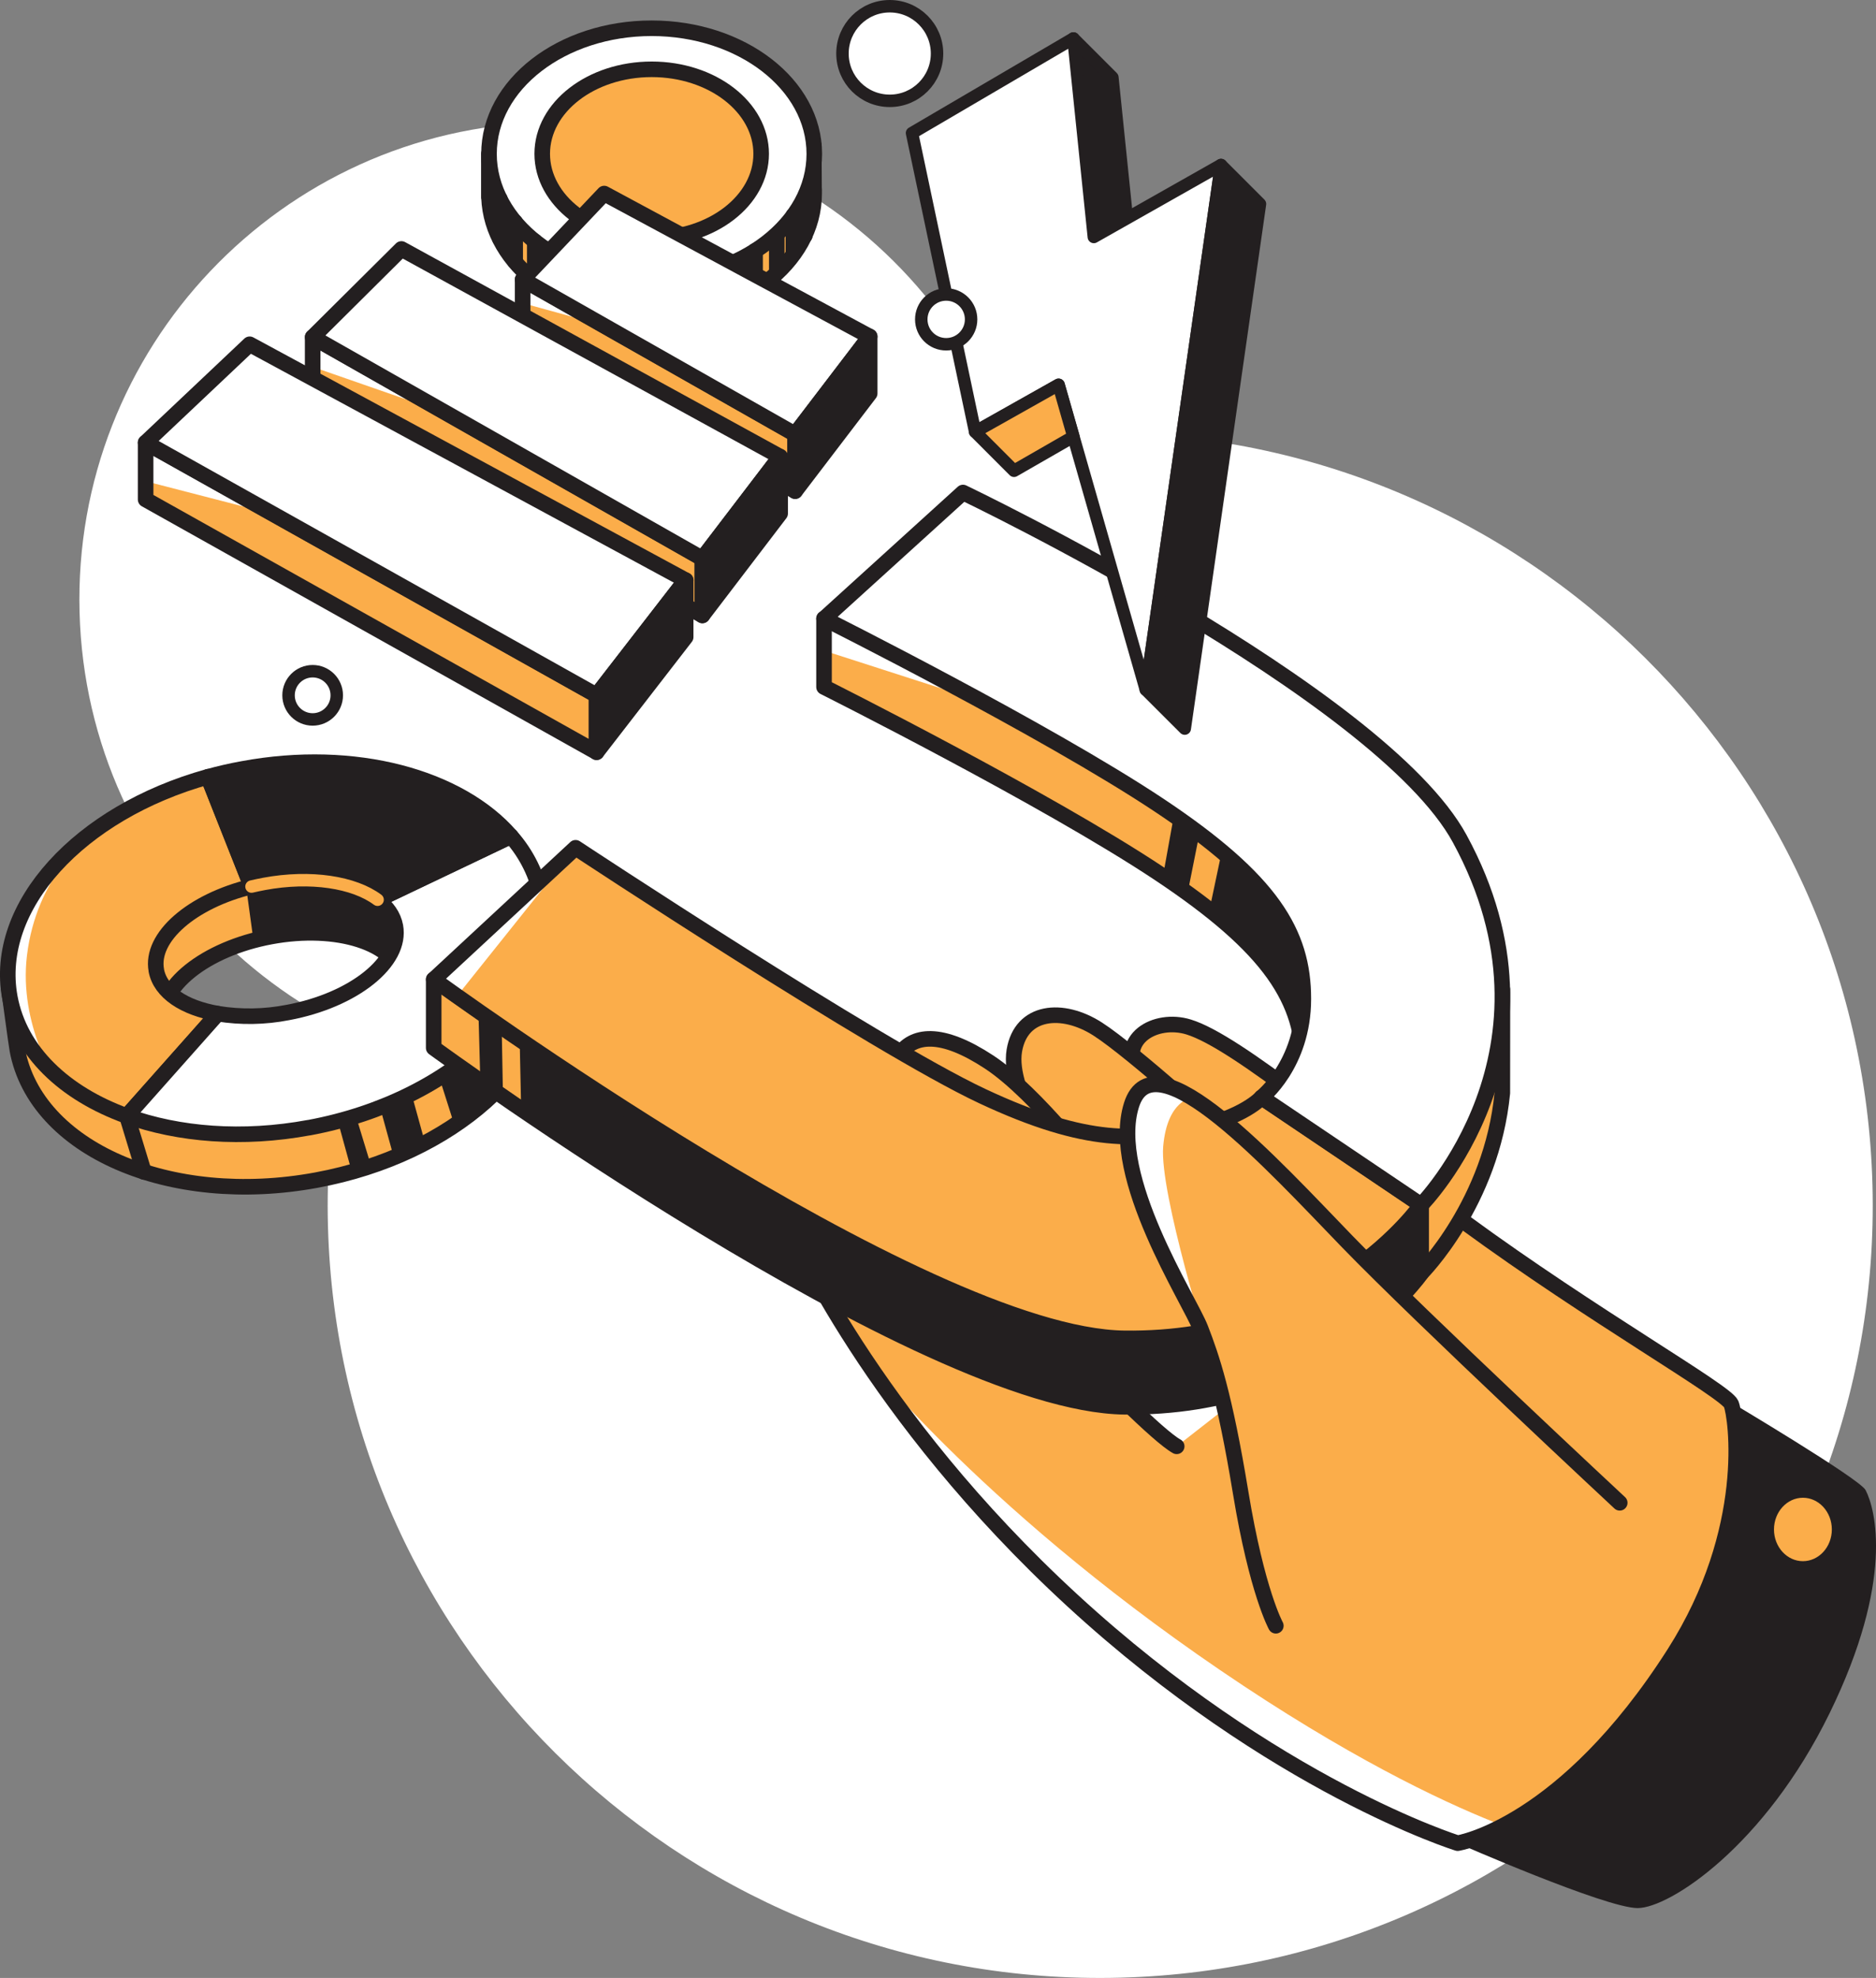 <?xml version="1.0" encoding="UTF-8"?>
<svg id="Layer_2" data-name="Layer 2" xmlns="http://www.w3.org/2000/svg" xmlns:xlink="http://www.w3.org/1999/xlink" viewBox="0 0 397.57 419.19">
  <rect x="0" y="0" width="397.57" height="419.19" fill="#808080" stroke="none"/>
  <defs>
    <style>
      .cls-1 {
        clip-path: url(#clippath-4);
      }

      .cls-1, .cls-2, .cls-3, .cls-4, .cls-5, .cls-6, .cls-7, .cls-8, .cls-9, .cls-10, .cls-11, .cls-12, .cls-13 {
        fill: none;
      }

      .cls-2 {
        clip-path: url(#clippath-2);
      }

      .cls-14 {
        fill: #fff;
      }

      .cls-3 {
        clip-path: url(#clippath-6);
      }

      .cls-4 {
        stroke: #fbad4a;
      }

      .cls-4, .cls-5, .cls-12, .cls-13 {
        stroke-linecap: round;
        stroke-linejoin: round;
      }

      .cls-4, .cls-12 {
        stroke-width: 2.64px;
      }

      .cls-5 {
        stroke-width: 3.3px;
      }

      .cls-5, .cls-12, .cls-13 {
        stroke: #231f20;
      }

      .cls-6 {
        clip-path: url(#clippath-7);
      }

      .cls-7 {
        clip-path: url(#clippath-5);
      }

      .cls-8 {
        clip-path: url(#clippath-3);
      }

      .cls-10 {
        clip-path: url(#clippath);
      }

      .cls-11 {
        clip-path: url(#clippath-1);
      }

      .cls-15 {
        fill: #fbad4a;
      }

      .cls-16 {
        fill: #231f20;
      }

      .cls-13 {
        stroke-width: 1.58px;
      }
    </style>
    <clipPath id="clippath">
      <rect class="cls-9" width="397.57" height="419.19"/>
    </clipPath>
    <clipPath id="clippath-1">
      <rect class="cls-9" width="397.57" height="419.19"/>
    </clipPath>
    <clipPath id="clippath-2">
      <rect class="cls-9" width="397.57" height="419.19"/>
    </clipPath>
    <clipPath id="clippath-3">
      <rect class="cls-9" width="397.57" height="419.19"/>
    </clipPath>
    <clipPath id="clippath-4">
      <rect class="cls-9" width="397.57" height="419.19"/>
    </clipPath>
    <clipPath id="clippath-5">
      <rect class="cls-9" width="397.57" height="419.19"/>
    </clipPath>
    <clipPath id="clippath-6">
      <rect class="cls-9" width="397.57" height="419.19"/>
    </clipPath>
    <clipPath id="clippath-7">
      <rect class="cls-9" width="397.57" height="419.19"/>
    </clipPath>
  </defs>
  <g id="Layer_1-2" data-name="Layer 1">
    <g class="cls-10">
      <path class="cls-14" d="m396.82,251.14c2.39,90.39-68.94,165.6-159.33,167.99-90.39,2.39-165.6-68.94-167.99-159.33-2.39-90.39,68.94-165.6,159.33-167.99,90.39-2.39,165.6,68.94,167.99,159.33"/>
      <path class="cls-14" d="m219.15,124.4c1.48,55.86-42.61,102.35-98.47,103.82-55.86,1.48-102.35-42.61-103.82-98.47-1.48-55.86,42.61-102.35,98.47-103.82,55.86-1.48,102.35,42.61,103.82,98.47"/>
      <path class="cls-15" d="m62.5,225.71c-13.99,2.59-26.47-1.41-27.86-8.93-1.39-7.52,8.83-15.72,22.82-18.3,13.99-2.58,26.46,1.41,27.85,8.93,1.39,7.52-8.8,15.71-22.81,18.3m54.31-19.59v-.11c0-1.44-1.97-15.5-1.97-15.5l-1.11,3.48c-8.57-16.21-33.6-24.95-60.72-19.93-25.6,4.74-45.08,20.25-49.03,37.29l-2.14-2s1.67,12.43,1.83,13.16c3.91,20.99,32.27,33.35,63.4,27.59,28.93-5.35,50.03-24.46,49.76-43.98h-.03Z"/>
      <path class="cls-5" d="m62.5,225.71c-13.99,2.59-26.47-1.41-27.86-8.93-1.39-7.52,8.83-15.72,22.82-18.3,13.99-2.58,26.46,1.41,27.85,8.93,1.39,7.52-8.8,15.71-22.81,18.3Zm54.31-19.59v-.11c0-1.44-1.97-15.5-1.97-15.5l-1.11,3.48c-8.57-16.21-33.6-24.95-60.72-19.93-25.6,4.74-45.08,20.25-49.03,37.29l-2.14-2s1.67,12.43,1.83,13.16c3.91,20.99,32.27,33.35,63.4,27.59,28.93-5.35,50.03-24.46,49.76-43.98h-.03Z"/>
      <path class="cls-15" d="m33.13,205.63c-1.3-7.04,7.56-14.68,20.17-17.74l-9.22-23.27c-27.18,7.56-45.56,27.45-41.99,46.75,2.12,11.48,11.58,20.38,24.79,25.15l19.27-21.7c-7.09-1.22-12.17-4.53-13.03-9.18"/>
      <path class="cls-14" d="m12.14,229.5s-8.2-12.23-6.43-26.97c2.03-16.84,12.84-24.79,12.84-24.79,0,0-15.29,9.64-16.75,22.82-1.99,17.64,10.33,28.95,10.33,28.95"/>
      <path class="cls-5" d="m33.13,205.63c-1.3-7.04,7.56-14.68,20.17-17.74l-9.22-23.27c-27.18,7.56-45.56,27.45-41.99,46.75,2.12,11.48,11.58,20.38,24.79,25.15l19.27-21.7c-7.09-1.22-12.17-4.53-13.03-9.18Z"/>
      <path class="cls-14" d="m65.49,238.98c-14.11,2.61-27.65,1.49-38.61-2.45l19.27-21.7c4.92.79,9.94.71,14.83-.25,13.99-2.59,24.21-10.78,22.81-18.3-.41-2.18-1.74-4.06-3.77-5.58l28.25-13.48c3.34,3.76,5.6,8.36,6.56,13.3,3.89,21-18.2,42.69-49.33,48.47"/>
      <path class="cls-5" d="m65.49,238.98c-14.11,2.61-27.65,1.49-38.61-2.45l19.27-21.7c4.92.79,9.94.71,14.83-.25,13.99-2.59,24.21-10.78,22.81-18.3-.41-2.18-1.74-4.06-3.77-5.58l28.25-13.48c3.34,3.76,5.6,8.36,6.56,13.3,3.89,21-18.2,42.69-49.33,48.47Z"/>
      <path class="cls-16" d="m108.27,177.22l-28.26,13.47c-4.97-3.71-14.14-5.2-24.07-3.35-.9.17-1.78.35-2.65.56l-9.21-23.27c2.39-.66,4.84-1.23,7.35-1.68,23.79-4.42,45.97,1.75,56.84,14.27"/>
      <path class="cls-5" d="m108.27,177.22l-28.26,13.47c-4.97-3.71-14.14-5.2-24.07-3.35-.9.17-1.78.35-2.65.56l-9.21-23.27c2.39-.66,4.84-1.23,7.35-1.68,23.79-4.42,45.97,1.75,56.84,14.27Z"/>
      <path class="cls-16" d="m52.76,186.52l1.62,11.82s9.14-1.47,17.1-.68c7.96.79,10.96,4.86,10.96,4.86,4.77-5.96-2.42-12.93-2.42-12.93-4.5-2.7-9.59-4.25-14.83-4.52-8.36-.28-12.43,1.45-12.43,1.45"/>
      <path class="cls-13" d="m52.76,186.52l1.62,11.82s9.14-1.47,17.1-.68c7.96.79,10.96,4.86,10.96,4.86,4.77-5.96-2.42-12.93-2.42-12.93-4.5-2.7-9.59-4.25-14.83-4.52-8.36-.28-12.43,1.45-12.43,1.45Z"/>
      <path class="cls-4" d="m80.02,190.68c-4.98-3.71-14.15-5.2-24.07-3.35-.9.17-1.79.36-2.65.56"/>
    </g>
    <line class="cls-5" x1="26.89" y1="236.51" x2="30.5" y2="248.37"/>
    <g class="cls-11">
      <path class="cls-15" d="m172.51,39.55l-.05-8.8-1.52,2.23c-4.42-10.77-17.46-18.57-32.87-18.57s-29.1,8.2-33.18,19.4l-1.29-1.19v9.26h.03c.56,14.31,15.77,25.77,34.44,25.77s34.47-11.92,34.47-26.62c.02-.51,0-1-.04-1.48"/>
      <path class="cls-5" d="m172.51,39.55l-.05-8.8-1.52,2.23c-4.42-10.77-17.46-18.57-32.87-18.57s-29.1,8.2-33.18,19.4l-1.29-1.19v9.26h.03c.56,14.31,15.77,25.77,34.44,25.77s34.47-11.92,34.47-26.62c.02-.51,0-1-.04-1.48Z"/>
      <path class="cls-14" d="m138.1,59.23c19.03,0,34.47-11.92,34.47-26.62s-15.43-26.62-34.47-26.62-34.47,11.92-34.47,26.62,15.43,26.62,34.47,26.62"/>
      <path class="cls-5" d="m138.1,59.23c19.03,0,34.47-11.92,34.47-26.62s-15.43-26.62-34.47-26.62-34.47,11.92-34.47,26.62,15.43,26.62,34.47,26.62Z"/>
      <path class="cls-15" d="m138.1,50.52c12.81,0,23.2-8.02,23.2-17.91s-10.39-17.91-23.2-17.91-23.2,8.02-23.2,17.91,10.39,17.91,23.2,17.91"/>
      <path class="cls-5" d="m170.57,41.83v8.09m-2.43-4.27v7.91m-3.52-3.76v7.89m-4.6-4.54v8.41m-46.69-10.43v8.41m-4.15-12.46v8.4m-3.27-4.97v-8.39m32.2,8.39c12.81,0,23.2-8.02,23.2-17.91s-10.39-17.91-23.2-17.91-23.2,8.02-23.2,17.91,10.39,17.91,23.2,17.91Z"/>
    </g>
    <polygon class="cls-15" points="168.51 92.03 110.76 59.23 110.76 71.28 168.51 104.09 168.51 92.03"/>
    <polygon class="cls-14" points="110.76 64.24 127.85 68.94 110.76 59.23 110.76 64.24"/>
    <polygon class="cls-5" points="168.51 92.03 110.76 59.23 110.76 71.28 168.51 104.09 168.51 92.03"/>
    <polygon class="cls-15" points="66.26 71.45 66.26 83.51 148.85 130.43 148.85 118.38 66.26 71.45"/>
    <polygon class="cls-14" points="66.26 77.75 94.86 87.7 66.26 71.46 66.26 77.75"/>
    <polygon class="cls-5" points="66.26 71.45 66.26 83.51 148.85 130.43 148.85 118.38 66.26 71.45"/>
    <polygon class="cls-15" points="126.43 147.36 126.43 159.42 30.86 105.86 30.86 93.8 126.43 147.36"/>
    <polygon class="cls-14" points="30.86 101.99 62.47 110.16 30.86 93.8 30.86 101.99"/>
    <polygon class="cls-5" points="126.43 147.36 126.43 159.42 30.86 105.86 30.86 93.8 126.43 147.36"/>
    <g class="cls-2">
      <path class="cls-14" d="m188.56,21.37c5.54,0,10.02-4.49,10.02-10.02s-4.49-10.03-10.02-10.03-10.02,4.49-10.02,10.03,4.49,10.02,10.02,10.02"/>
      <path class="cls-12" d="m188.56,21.37c5.54,0,10.02-4.49,10.02-10.02s-4.49-10.03-10.02-10.03-10.02,4.49-10.02,10.03,4.49,10.02,10.02,10.02Z"/>
      <path class="cls-14" d="m66.26,152.47c2.82,0,5.11-2.29,5.11-5.11s-2.29-5.11-5.11-5.11-5.11,2.29-5.11,5.11,2.29,5.11,5.11,5.11"/>
      <path class="cls-12" d="m66.26,152.47c2.82,0,5.11-2.29,5.11-5.11s-2.29-5.11-5.11-5.11-5.11,2.29-5.11,5.11,2.29,5.11,5.11,5.11Z"/>
    </g>
    <polygon class="cls-14" points="30.86 93.8 126.43 147.35 145.31 122.96 52.91 72.96 30.86 93.8"/>
    <polygon class="cls-5" points="30.86 93.8 126.43 147.35 145.31 122.96 52.91 72.96 30.86 93.8"/>
    <polygon class="cls-14" points="148.85 118.37 165.33 96.78 85.07 52.76 66.26 71.45 148.85 118.37"/>
    <polygon class="cls-5" points="148.85 118.37 165.33 96.78 85.07 52.76 66.26 71.45 148.85 118.37"/>
    <polygon class="cls-14" points="168.51 92.03 184.31 71.32 128.04 41.02 110.76 59.23 168.51 92.03"/>
    <polygon class="cls-5" points="168.51 92.03 184.31 71.32 128.04 41.02 110.76 59.23 168.51 92.03"/>
    <polygon class="cls-16" points="126.43 159.42 126.43 147.36 145.31 122.96 145.31 135.02 126.43 159.42"/>
    <polygon class="cls-5" points="126.43 159.42 126.43 147.36 145.31 122.96 145.31 135.02 126.43 159.42"/>
    <polygon class="cls-16" points="148.85 130.43 148.85 118.37 165.33 96.78 165.33 108.83 148.85 130.43"/>
    <polygon class="cls-5" points="148.85 130.43 148.85 118.37 165.33 96.78 165.33 108.83 148.85 130.43"/>
    <polygon class="cls-16" points="168.51 104.09 168.51 92.03 184.31 71.32 184.31 83.38 168.51 104.09"/>
    <polygon class="cls-5" points="168.51 104.09 168.51 92.03 184.31 71.32 184.31 83.38 168.51 104.09"/>
    <polygon class="cls-16" points="71.6 237.61 74.56 248.37 78.65 247.11 75.42 236.51 71.6 237.61"/>
    <polygon class="cls-16" points="80.55 234.71 83.47 245.31 90.08 242.2 87.21 231.81 80.55 234.71"/>
    <polygon class="cls-16" points="93.12 228.43 96.34 238.55 105.89 230.53 98.01 225.05 93.12 228.43"/>
    <g class="cls-8">
      <path class="cls-16" d="m308.92,390.63s31.35,13.75,38.13,13.75,26.93-13.16,40.69-41.31c13.76-28.14,9.71-43.29,7.62-47.28-1.26-2.4-28.98-18.87-28.98-18.87l-57.46,93.7Z"/>
      <path class="cls-15" d="m249.37,306.52c-7.71-4.25-49.47-49.73-49.47-49.73l-32.18,3.96s16.74,39.07,59.58,78.46c42.83,39.38,81.62,51.41,81.62,51.41,0,0,22.44-3.46,45.89-40.22,16.75-26.28,13.13-50.17,12.07-52.84-1.06-2.66-29.51-18.76-56.33-38.41-24.77-18.14-48.27-38.3-58.65-41.5-6.97-2.15-15.42,2.47-10.64,10.78,3.76,6.51,43.22,50.67,43.22,50.67"/>
      <path class="cls-14" d="m182.65,287.07s26.91,34.47,80.93,70.24c25.69,17.01,44.5,25.59,55.07,29.65-3.54,1.48-5.66,2.19-5.66,2.19l-4.25,1.42s-55.2-21.23-89.88-59.45c-26.19-26.89-36.21-44.05-36.21-44.05"/>
      <path class="cls-5" d="m249.37,306.52c-7.71-4.25-49.47-49.73-49.47-49.73l-32.18,3.96s16.74,39.07,59.58,78.46c42.83,39.38,81.62,51.41,81.62,51.41,0,0,22.44-3.46,45.89-40.22,16.75-26.28,13.13-50.17,12.07-52.84-1.06-2.66-29.51-18.76-56.33-38.41-24.77-18.14-48.27-38.3-58.65-41.5-6.97-2.15-15.42,2.47-10.64,10.78,3.76,6.51,43.22,50.67,43.22,50.67"/>
      <path class="cls-15" d="m260.65,241.52s-20.55-18.65-28.03-23.44c-7.48-4.8-16.22-3.98-17.66,4.59-1.52,8.98,9.58,23.93,9.58,23.93"/>
      <path class="cls-5" d="m260.65,241.52s-20.55-18.65-28.03-23.44c-7.48-4.8-16.22-3.98-17.66,4.59-1.52,8.98,9.58,23.93,9.58,23.93"/>
      <path class="cls-15" d="m233.35,249.7s-13.61-17.97-23.73-24.62c-10.12-6.65-16.19-6.02-19.28-1.27"/>
      <path class="cls-5" d="m233.35,249.7s-13.61-17.97-23.73-24.62c-10.12-6.65-16.19-6.02-19.28-1.27"/>
      <path class="cls-15" d="m318.39,209.7l-1.45,2.57c-1.56-7-4.11-13.74-7.59-20.02-16.87-31.06-105.27-73.38-105.27-73.38l-16.54,15.01-12.91-2.79v14.51s46.96,23.54,70.96,39.49c24,15.96,30.64,27.13,30.64,41.09s-8.87,20.88-8.87,20.88l33.81,22.79s14.66-14.84,16.92-38.12l.29-.09.02-21.95Z"/>
    </g>
    <polygon class="cls-14" points="174.64 137.89 208.22 148.71 174.64 131.11 174.64 137.89"/>
    <g class="cls-1">
      <path class="cls-5" d="m318.39,209.7l-1.45,2.57c-1.56-7-4.11-13.74-7.59-20.02-16.87-31.06-105.27-73.38-105.27-73.38l-16.54,15.01-12.91-2.79v14.51s46.96,23.54,70.96,39.49c24,15.96,30.64,27.13,30.64,41.09s-8.87,20.88-8.87,20.88l33.81,22.79s14.95-14.93,17.21-38.21l.02-21.95Z"/>
      <path class="cls-16" d="m292.21,263.82l-24.84-16.74s-3.63,4.25-14.81,6.65c-11.17,2.39-21.81,3.72-44.42-6.92-22.6-10.64-86.17-52.66-86.17-52.66l-21.16,19.66-8.9-6.24v14.51s103.46,75.51,146.37,76.06c42.9.56,62.9-28.27,62.9-28.27v-14.51l-8.96,8.46Z"/>
    </g>
    <polygon class="cls-15" points="91.92 207.58 101.39 214.36 101.79 229.06 91.92 222.07 91.92 207.58"/>
    <polygon class="cls-15" points="106.32 217.52 106.59 232.3 110.45 235.37 110.13 220.28 106.32 217.52"/>
    <g class="cls-7">
      <path class="cls-5" d="m292.21,263.82l-24.84-16.74s-3.63,4.25-14.81,6.65c-11.17,2.39-21.81,3.72-44.42-6.92-22.6-10.64-86.17-52.66-86.17-52.66l-21.16,19.66-8.9-6.24v14.51s103.46,75.51,146.37,76.06c42.9.56,62.9-28.27,62.9-28.27v-14.51l-8.96,8.46Z"/>
      <path class="cls-15" d="m91.92,207.58l30.06-27.91s63.56,42.01,86.17,52.62c22.61,10.61,33.25,9.31,44.41,6.91,11.17-2.39,14.79-6.62,14.79-6.62l33.81,22.79s-19.98,28.82-62.88,28.27c-42.9-.56-146.36-76.07-146.36-76.07"/>
    </g>
    <polygon class="cls-14" points="121.98 179.65 96.85 211.1 91.92 207.58 121.98 179.65"/>
    <g class="cls-3">
      <path class="cls-5" d="m91.92,207.58l30.06-27.91s63.56,42.01,86.17,52.62c22.61,10.61,33.25,9.31,44.41,6.91,11.17-2.39,14.79-6.62,14.79-6.62l33.81,22.79s-19.98,28.82-62.88,28.27c-42.9-.56-146.36-76.07-146.36-76.07Z"/>
      <path class="cls-14" d="m174.64,131.11l29.44-26.73s88.39,42.32,105.27,73.37c24.34,44.71-8.17,77.62-8.17,77.62l-33.83-22.8s8.86-6.92,8.86-20.88-6.63-25.14-30.63-41.09c-24-15.96-70.95-39.5-70.95-39.5"/>
      <path class="cls-5" d="m174.64,131.11l29.44-26.73s88.39,42.32,105.27,73.37c24.34,44.71-8.17,77.62-8.17,77.62l-33.83-22.8s8.86-6.92,8.86-20.88-6.63-25.14-30.63-41.09c-24-15.96-70.95-39.5-70.95-39.5Z"/>
      <path class="cls-15" d="m270.38,344.55s-3.99-7.18-7.45-28.19c-3.46-21.02-6.14-28.72-8.51-34.84-2.37-6.12-19.41-32.18-14.63-47.34,4.79-15.16,30.06,12.76,45.77,28.99,15.72,16.23,57.7,55.32,57.7,55.32"/>
      <path class="cls-14" d="m252.61,232.63s-5.24.47-6.1,10.32c-.86,9.84,9.93,44.1,9.93,44.1,0,0-17.51-33.61-17.47-46.18.03-12.57,5.66-11.91,8.73-10.61,1.68.71,3.32,1.5,4.91,2.38"/>
      <path class="cls-5" d="m270.38,344.55s-3.99-7.18-7.45-28.19c-3.46-21.02-6.14-28.72-8.51-34.84-2.37-6.12-19.41-32.18-14.63-47.34,4.79-15.16,30.06,12.76,45.77,28.99,15.72,16.23,57.7,55.32,57.7,55.32"/>
      <path class="cls-15" d="m382.08,331.65c3.82,0,6.92-3.36,6.92-7.51s-3.1-7.51-6.92-7.51-6.92,3.37-6.92,7.51,3.1,7.51,6.92,7.51"/>
      <path class="cls-13" d="m382.08,331.65c3.82,0,6.92-3.36,6.92-7.51s-3.1-7.51-6.92-7.51-6.92,3.37-6.92,7.51,3.1,7.51,6.92,7.51Z"/>
      <path class="cls-16" d="m275.12,217.15s-5.15-12.33-11.35-17.86c-6.2-5.52-7.33-7.07-7.33-7.07l2.49-11.8s9.58,8.58,12.48,13.7c6.69,11.86,4.83,17,3.71,23.02"/>
    </g>
    <polygon class="cls-16" points="254.19 176.67 251.67 189.31 246.51 185.42 248.79 172.77 254.19 176.67"/>
    <polygon class="cls-16" points="227.48 8.15 235.74 16.41 238.81 46.26 231.81 50.22 227.48 8.15"/>
    <polygon class="cls-12" points="227.48 8.15 235.74 16.41 238.81 46.26 231.81 50.22 227.48 8.15"/>
    <polygon class="cls-14" points="193.28 28.2 227.48 8.15 231.81 50.22 258.76 34.97 242.82 146.16 224.34 81.55 206.65 91.51 193.28 28.2"/>
    <polygon class="cls-12" points="193.28 28.2 227.48 8.15 231.81 50.22 258.76 34.97 242.82 146.16 224.34 81.55 206.65 91.51 193.28 28.2"/>
    <polygon class="cls-16" points="258.76 34.97 267.02 43.23 251.08 154.41 242.82 146.16 258.76 34.97"/>
    <polygon class="cls-12" points="258.76 34.97 267.02 43.23 251.08 154.41 242.82 146.16 258.76 34.97"/>
    <polygon class="cls-15" points="206.65 91.51 214.9 99.77 227.48 92.54 224.34 81.55 206.65 91.51"/>
    <polygon class="cls-12" points="206.65 91.51 214.9 99.77 227.48 92.54 224.34 81.55 206.65 91.51"/>
    <g class="cls-6">
      <path class="cls-14" d="m200.52,72.96c2.91,0,5.28-2.36,5.28-5.27s-2.36-5.28-5.28-5.28-5.28,2.36-5.28,5.28,2.36,5.27,5.28,5.27"/>
      <path class="cls-12" d="m200.52,72.96c2.91,0,5.28-2.36,5.28-5.27s-2.36-5.28-5.28-5.28-5.28,2.36-5.28,5.28,2.36,5.27,5.28,5.27Z"/>
    </g>
  </g>
</svg>